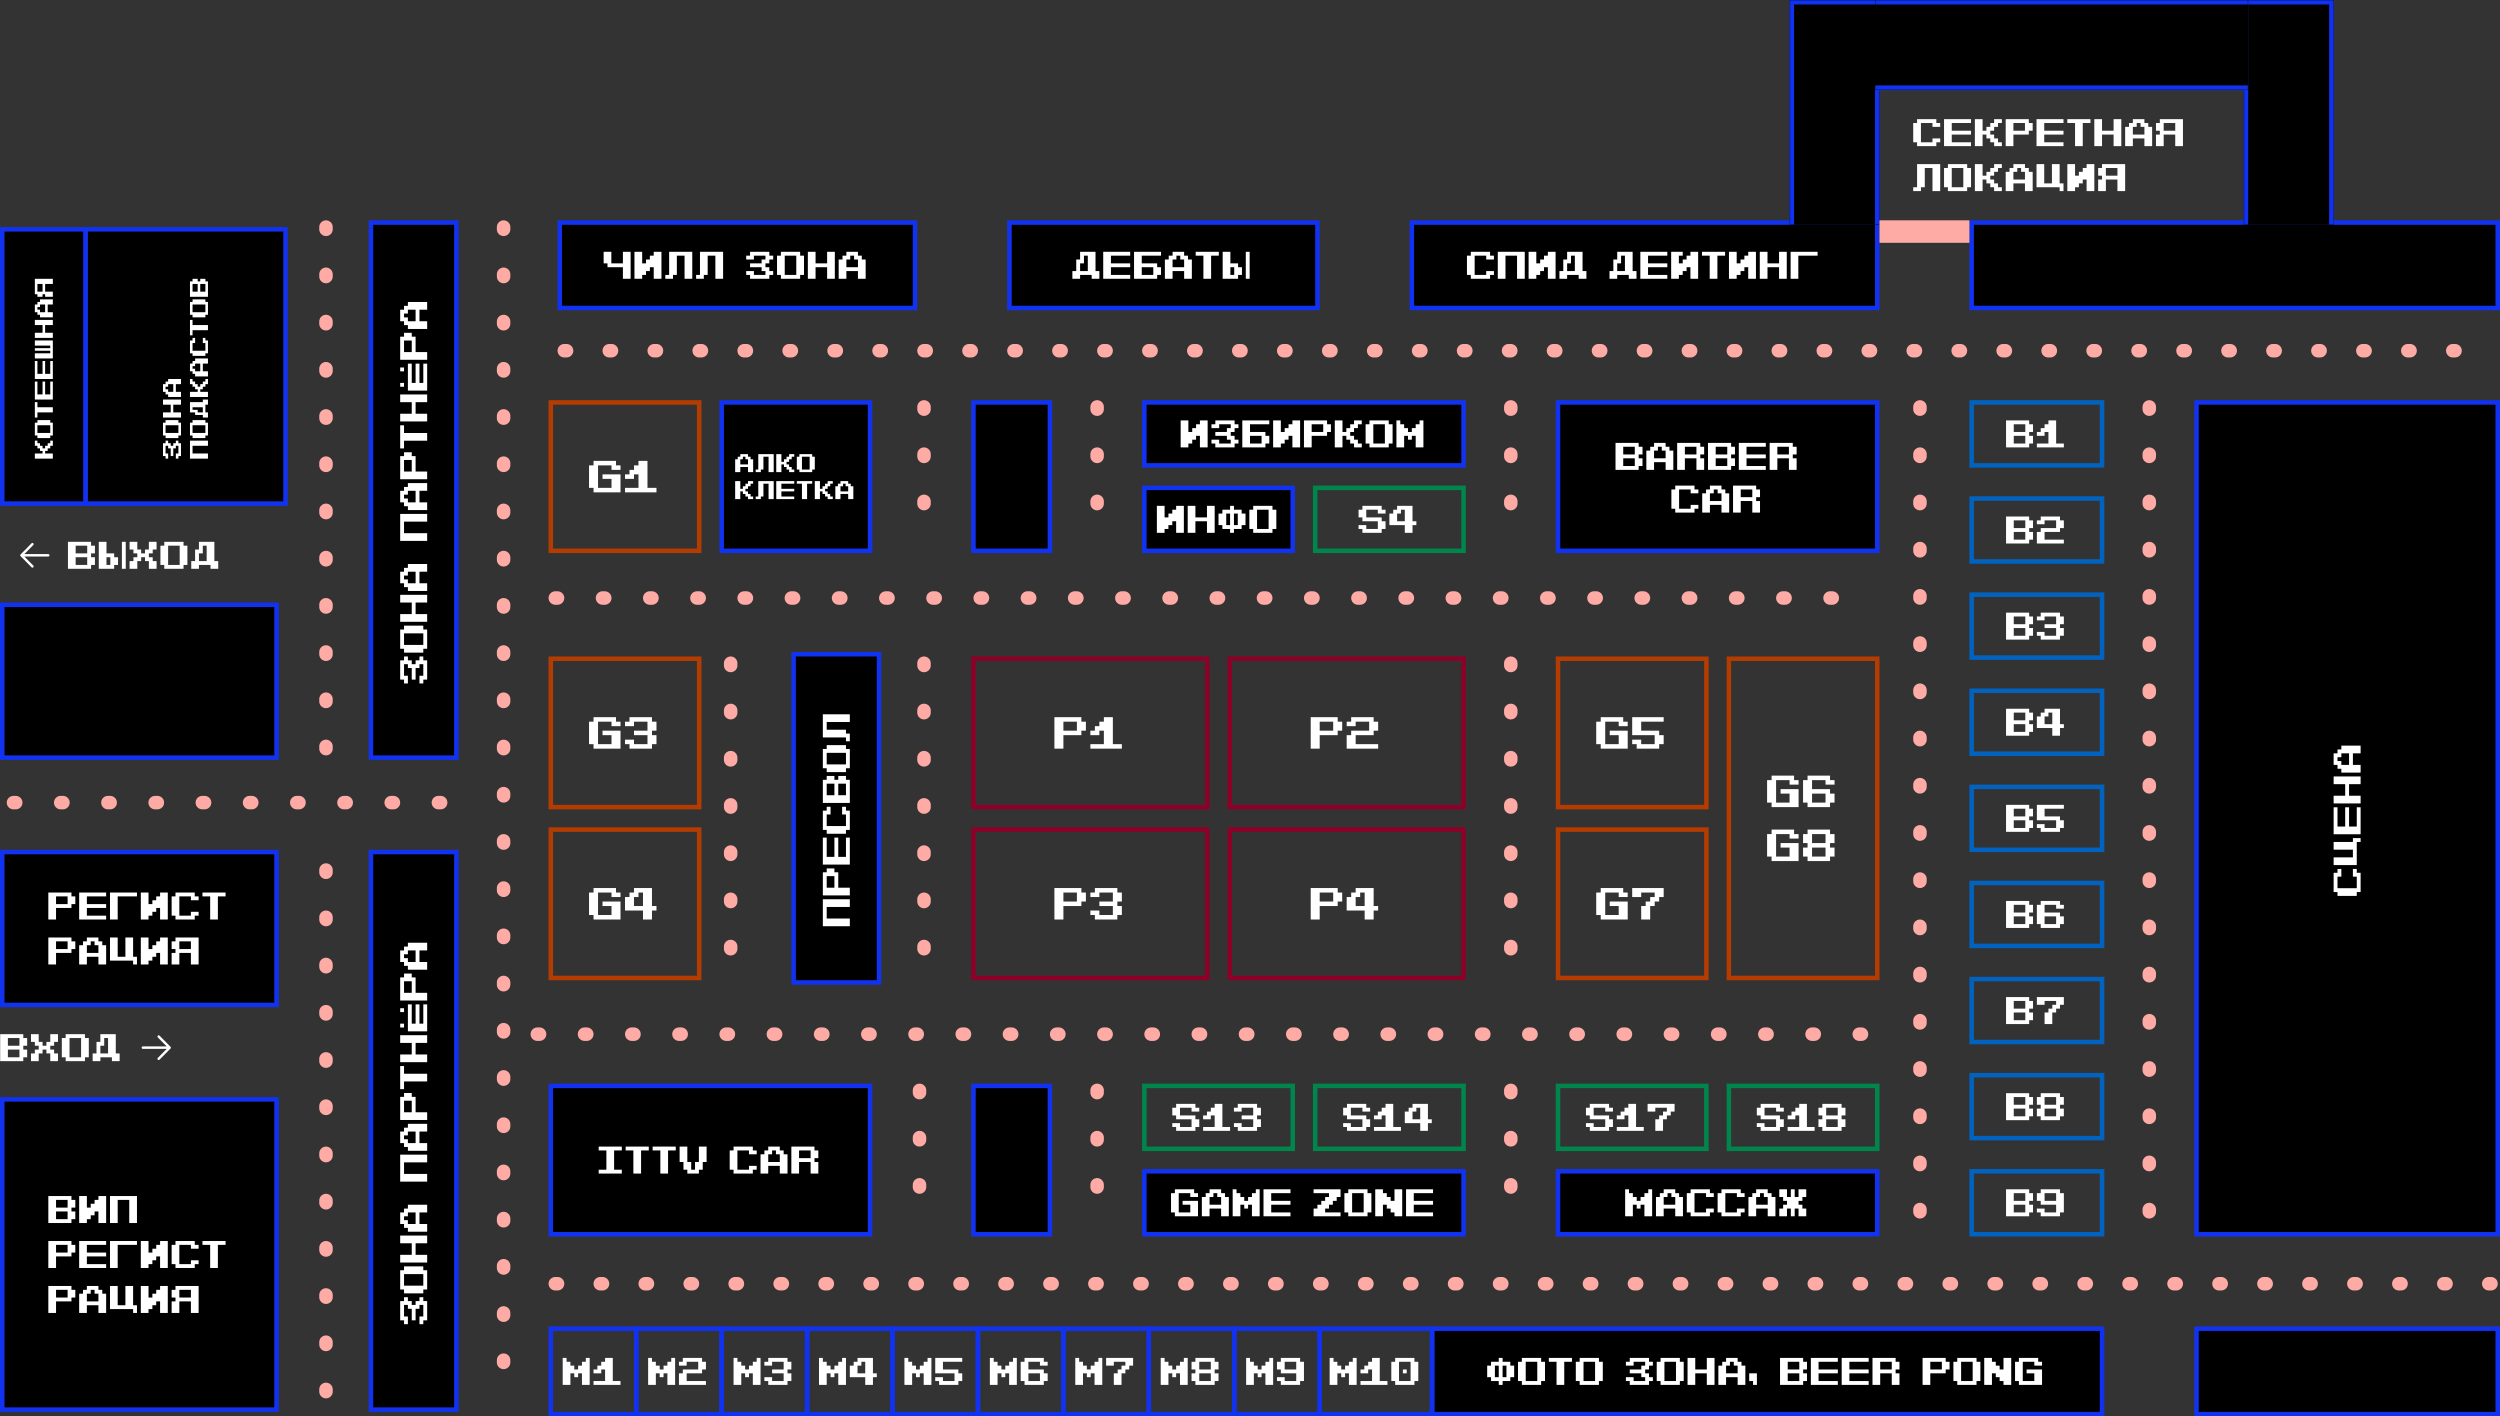 <?xml version="1.0" encoding="UTF-8"?> <svg xmlns="http://www.w3.org/2000/svg" width="1112" height="630" viewBox="0 0 1112 630" fill="none"><rect x="0" y="0" width="1112" height="630" fill="#333333" stroke="none"/><path d="M935 179V207H877V179H935Z" stroke="#0163BF" stroke-width="2"></path><path d="M900.858 197.286V193.858H895.717V197.286H900.858ZM900.858 192.145V188.717H895.717V192.145H900.858ZM892.289 199V187H902.572V188.717H904.289V192.145H902.572V193.858H904.289V197.286H902.572V199H892.289ZM906 199V197.286H911.142V192.145H909.428V193.858H906V192.145H907.714V190.431H909.428V188.717H911.142V187H914.569V197.286H918V199H906Z" fill="white"></path><path d="M935 221.75V249.75H877V221.75H935Z" stroke="#0163BF" stroke-width="2"></path><path d="M900.858 240.036V236.608H895.717V240.036H900.858ZM900.858 234.895V231.467H895.717V234.895H900.858ZM892.289 241.75V229.75H902.572V231.467H904.289V234.895H902.572V236.608H904.289V240.036H902.572V241.75H892.289ZM906 241.75V236.608H907.714V234.895H914.569V231.467H909.428V233.181H906V231.467H907.714V229.75H916.283V231.467H918V234.895H916.283V236.608H909.428V240.036H918V241.75H906Z" fill="white"></path><path d="M935 264.5V292.5H877V264.5H935Z" stroke="#0163BF" stroke-width="2"></path><path d="M900.858 282.786V279.358H895.717V282.786H900.858ZM900.858 277.645V274.217H895.717V277.645H900.858ZM892.289 284.5V272.5H902.572V274.217H904.289V277.645H902.572V279.358H904.289V282.786H902.572V284.5H892.289ZM907.714 284.5V282.786H906V281.072H909.428V282.786H914.569V279.358H909.428V277.645H914.569V274.217H909.428V275.931H906V274.217H907.714V272.5H916.283V274.217H918V277.645H916.283V279.358H918V282.786H916.283V284.5H907.714Z" fill="white"></path><path d="M935 307.25V335.25H877V307.25H935Z" stroke="#0163BF" stroke-width="2"></path><path d="M900.858 325.536V322.108H895.717V325.536H900.858ZM900.858 320.395V316.967H895.717V320.395H900.858ZM892.289 327.25V315.25H902.572V316.967H904.289V320.395H902.572V322.108H904.289V325.536H902.572V327.25H892.289ZM912.855 322.108V316.967H911.142V318.681H909.428V322.108H912.855ZM912.855 327.25V323.822H906V318.681H907.714V316.967H909.428V315.25H916.283V322.108H918V323.822H916.283V327.25H912.855Z" fill="white"></path><path d="M935 350V378H877V350H935Z" stroke="#0163BF" stroke-width="2"></path><path d="M900.858 368.286V364.858H895.717V368.286H900.858ZM900.858 363.145V359.717H895.717V363.145H900.858ZM892.289 370V358H902.572V359.717H904.289V363.145H902.572V364.858H904.289V368.286H902.572V370H892.289ZM907.714 370V368.286H906V366.572H909.428V368.286H914.569V364.858H906V358H918V359.717H909.428V363.145H916.283V364.858H918V368.286H916.283V370H907.714Z" fill="white"></path><path d="M935 392.75V420.75H877V392.75H935Z" stroke="#0163BF" stroke-width="2"></path><path d="M900.858 411.036V407.608H895.717V411.036H900.858ZM900.858 405.895V402.467H895.717V405.895H900.858ZM892.289 412.75V400.75H902.572V402.467H904.289V405.895H902.572V407.608H904.289V411.036H902.572V412.75H892.289ZM914.569 411.036V407.608H909.428V411.036H914.569ZM907.714 412.75V411.036H906V402.467H907.714V400.75H916.283V402.467H918V404.181H914.569V402.467H909.428V405.895H916.283V407.608H918V411.036H916.283V412.75H907.714Z" fill="white"></path><path d="M935 435.5V463.5H877V435.5H935Z" stroke="#0163BF" stroke-width="2"></path><path d="M900.858 453.786V450.358H895.717V453.786H900.858ZM900.858 448.645V445.217H895.717V448.645H900.858ZM892.289 455.5V443.5H902.572V445.217H904.289V448.645H902.572V450.358H904.289V453.786H902.572V455.5H892.289ZM909.428 455.5V450.358H911.142V448.645H912.855V446.931H914.569V445.217H909.428V446.931H906V443.5H918V446.931H916.283V448.645H914.569V450.358H912.855V455.5H909.428Z" fill="white"></path><path d="M935 478.25V506.25H877V478.25H935Z" stroke="#0163BF" stroke-width="2"></path><path d="M900.858 496.536V493.108H895.717V496.536H900.858ZM900.858 491.395V487.967H895.717V491.395H900.858ZM892.289 498.25V486.25H902.572V487.967H904.289V491.395H902.572V493.108H904.289V496.536H902.572V498.25H892.289ZM914.569 496.536V493.108H909.428V496.536H914.569ZM914.569 491.395V487.967H909.428V491.395H914.569ZM907.714 498.25V496.536H906V493.108H907.714V491.395H906V487.967H907.714V486.25H916.283V487.967H918V491.395H916.283V493.108H918V496.536H916.283V498.25H907.714Z" fill="white"></path><path d="M935 521V549H877V521H935Z" stroke="#0163BF" stroke-width="2"></path><path d="M900.858 539.286V535.858H895.717V539.286H900.858ZM900.858 534.145V530.717H895.717V534.145H900.858ZM892.289 541V529H902.572V530.717H904.289V534.145H902.572V535.858H904.289V539.286H902.572V541H892.289ZM914.569 534.145V530.717H909.428V534.145H914.569ZM907.714 541V539.286H906V537.572H909.428V539.286H914.569V535.858H907.714V534.145H906V530.717H907.714V529H916.283V530.717H918V539.286H916.283V541H907.714Z" fill="white"></path><path d="M651 179V207H509V179H651Z" fill="black"></path><path d="M651 179V207H509V179H651Z" stroke="#1133F1" stroke-width="2"></path><path d="M525.156 199V187H528.584V192.145H530.298V190.431H532.012V188.717H533.726V187H537.156V199H533.726V193.858H532.012V195.572H530.298V197.286H528.584V199H525.156ZM540.581 199V197.286H538.867V195.572H542.295V197.286H547.437V195.572H545.723V193.858H540.581V192.145H545.723V190.431H547.437V188.717H542.295V190.431H538.867V188.717H540.581V187H549.15V188.717H550.867V190.431H549.15V192.145H547.437V193.858H549.15V195.572H550.867V197.286H549.15V199H540.581ZM561.147 197.286V193.858H556.006V197.286H561.147ZM552.578 199V187H564.578V188.717H556.006V192.145H562.861V193.858H564.578V197.286H562.861V199H552.578ZM566.289 199V187H569.717V192.145H571.431V190.431H573.145V188.717H574.858V187H578.289V199H574.858V193.858H573.145V195.572H571.431V197.286H569.717V199H566.289ZM588.569 192.145V188.717H583.428V192.145H588.569ZM580 199V187H590.283V188.717H592V192.145H590.283V193.858H583.428V199H580ZM593.711 199V187H597.139V192.145H598.853V190.431H600.566V188.717H602.28V187H605.711V188.717H603.994V190.431H602.28V192.145H600.566V193.858H602.28V195.572H603.994V197.286H605.711V199H602.28V197.286H600.566V195.572H598.853V193.858H597.139V199H593.711ZM615.991 197.286V188.717H610.85V197.286H615.991ZM609.136 199V197.286H607.422V188.717H609.136V187H617.705V188.717H619.422V197.286H617.705V199H609.136ZM621.133 199V187H622.847V188.717H624.561V190.431H626.274V192.145H627.988V190.431H629.702V188.717H631.416V187H633.133V199H629.702V193.858H627.988V195.572H626.274V193.858H624.561V199H621.133Z" fill="white"></path><path d="M575 217V245H509V217H575Z" fill="black"></path><path d="M575 217V245H509V217H575Z" stroke="#1133F1" stroke-width="2"></path><path d="M514.578 237V225H518.006V230.145H519.72V228.431H521.434V226.717H523.147V225H526.578V237H523.147V231.858H521.434V233.572H519.72V235.286H518.006V237H514.578ZM528.289 237V225H531.717V230.145H536.858V225H540.289V237H536.858V231.858H531.717V237H528.289ZM547.142 233.572V228.431H545.428V233.572H547.142ZM550.569 233.572V228.431H548.855V233.572H550.569ZM547.142 237V235.286H543.714V233.572H542V228.431H543.714V226.717H547.142V225H548.855V226.717H552.283V228.431H554V233.572H552.283V235.286H548.855V237H547.142ZM564.28 235.286V226.717H559.139V235.286H564.28ZM557.425 237V235.286H555.711V226.717H557.425V225H565.994V226.717H567.711V235.286H565.994V237H557.425Z" fill="white"></path><rect x="585" y="217" width="66" height="28" stroke="#00864D" stroke-width="2"></rect><path d="M606.003 237V235.286H604.289V233.572H607.717V235.286H612.858V231.858H606.003V230.145H604.289V226.717H606.003V225H614.572V226.717H616.289V228.431H612.858V226.717H607.717V230.145H614.572V231.858H616.289V235.286H614.572V237H606.003ZM624.855 231.858V226.717H623.142V228.431H621.428V231.858H624.855ZM624.855 237V233.572H618V228.431H619.714V226.717H621.428V225H628.283V231.858H630V233.572H628.283V237H624.855Z" fill="white"></path><path d="M835 179V245H693V179H835Z" fill="black"></path><path d="M835 179V245H693V179H835Z" stroke="#1133F1" stroke-width="2"></path><path d="M727.153 207.286V203.858H722.012V207.286H727.153ZM727.153 202.145V198.717H722.012V202.145H727.153ZM718.584 209V197H728.867V198.717H730.584V202.145H728.867V203.858H730.584V207.286H728.867V209H718.584ZM740.864 203.858V200.431H739.15V198.717H737.437V200.431H735.723V203.858H740.864ZM732.295 209V200.431H734.009V198.717H735.723V197H740.864V198.717H742.578V200.431H744.295V209H740.864V205.572H735.723V209H732.295ZM754.575 202.145V198.717H749.434V202.145H754.575ZM746.006 209V197H756.289V198.717H758.006V202.145H756.289V203.858H758.006V209H754.575V203.858H749.434V209H746.006ZM768.286 207.286V203.858H763.145V207.286H768.286ZM768.286 202.145V198.717H763.145V202.145H768.286ZM759.717 209V197H770V198.717H771.717V202.145H770V203.858H771.717V207.286H770V209H759.717ZM773.428 209V197H785.428V198.717H776.855V202.145H785.428V203.858H776.855V207.286H785.428V209H773.428ZM795.708 202.145V198.717H790.566V202.145H795.708ZM787.139 209V197H797.422V198.717H799.139V202.145H797.422V203.858H799.139V209H795.708V203.858H790.566V209H787.139ZM745.147 228V226.286H743.434V217.717H745.147V216H753.717V217.717H755.434V219.431H752.003V217.717H746.861V226.286H752.003V224.572H755.434V226.286H753.717V228H745.147ZM765.714 222.858V219.431H764V217.717H762.286V219.431H760.572V222.858H765.714ZM757.145 228V219.431H758.858V217.717H760.572V216H765.714V217.717H767.428V219.431H769.145V228H765.714V224.572H760.572V228H757.145ZM779.425 221.145V217.717H774.283V221.145H779.425ZM770.855 228V216H781.139V217.717H782.855V221.145H781.139V222.858H782.855V228H779.425V222.858H774.283V228H770.855Z" fill="white"></path><path d="M387 483V549H245V483H387Z" fill="black"></path><path d="M387 483V549H245V483H387Z" stroke="#1133F1" stroke-width="2"></path><path d="M266.295 522V520.286H269.723V511.717H266.295V510H276.578V511.717H273.15V520.286H276.578V522H266.295ZM281.723 522V511.717H278.295V510H288.578V511.717H285.15V522H281.723ZM293.723 522V511.717H290.295V510H300.578V511.717H297.15V522H293.723ZM305.723 522V520.286H304.009V516.858H302.295V510H305.723V516.858H307.437V520.286H309.15V516.858H310.864V510H314.295V516.858H312.578V520.286H310.864V522H305.723ZM326.286 522V520.286H324.572V511.717H326.286V510H334.855V511.717H336.572V513.431H333.142V511.717H328V520.286H333.142V518.572H336.572V520.286H334.855V522H326.286ZM346.853 516.858V513.431H345.139V511.717H343.425V513.431H341.711V516.858H346.853ZM338.283 522V513.431H339.997V511.717H341.711V510H346.853V511.717H348.566V513.431H350.283V522H346.853V518.572H341.711V522H338.283ZM360.563 515.145V511.717H355.422V515.145H360.563ZM351.994 522V510H362.277V511.717H363.994V515.145H362.277V516.858H363.994V522H360.563V516.858H355.422V522H351.994Z" fill="white"></path><rect x="509" y="483" width="66" height="28" stroke="#00864D" stroke-width="2"></rect><path d="M523.147 503V501.286H521.434V499.572H524.861V501.286H530.003V497.858H523.147V496.145H521.434V492.717H523.147V491H531.717V492.717H533.434V494.431H530.003V492.717H524.861V496.145H531.717V497.858H533.434V501.286H531.717V503H523.147ZM535.145 503V501.286H540.286V496.145H538.572V497.858H535.145V496.145H536.858V494.431H538.572V492.717H540.286V491H543.714V501.286H547.145V503H535.145ZM550.569 503V501.286H548.855V499.572H552.283V501.286H557.425V497.858H552.283V496.145H557.425V492.717H552.283V494.431H548.855V492.717H550.569V491H559.139V492.717H560.855V496.145H559.139V497.858H560.855V501.286H559.139V503H550.569Z" fill="white"></path><rect x="585" y="483" width="66" height="28" stroke="#00864D" stroke-width="2"></rect><path d="M599.147 503V501.286H597.434V499.572H600.861V501.286H606.003V497.858H599.147V496.145H597.434V492.717H599.147V491H607.717V492.717H609.434V494.431H606.003V492.717H600.861V496.145H607.717V497.858H609.434V501.286H607.717V503H599.147ZM611.145 503V501.286H616.286V496.145H614.572V497.858H611.145V496.145H612.858V494.431H614.572V492.717H616.286V491H619.714V501.286H623.145V503H611.145ZM631.711 497.858V492.717H629.997V494.431H628.283V497.858H631.711ZM631.711 503V499.572H624.855V494.431H626.569V492.717H628.283V491H635.139V497.858H636.855V499.572H635.139V503H631.711Z" fill="white"></path><path d="M651 521V549H509V521H651Z" fill="black"></path><path d="M651 521V549H509V521H651Z" stroke="#1133F1" stroke-width="2"></path><path d="M522.587 541V539.286H520.873V530.717H522.587V529H531.156V530.717H532.873V532.431H529.442V530.717H524.301V539.286H529.442V535.858H526.015V534.145H532.873V541H522.587ZM543.153 535.858V532.431H541.439V530.717H539.726V532.431H538.012V535.858H543.153ZM534.584 541V532.431H536.298V530.717H538.012V529H543.153V530.717H544.867V532.431H546.584V541H543.153V537.572H538.012V541H534.584ZM548.295 541V529H550.009V530.717H551.723V532.431H553.437V534.145H555.15V532.431H556.864V530.717H558.578V529H560.295V541H556.864V535.858H555.15V537.572H553.437V535.858H551.723V541H548.295ZM562.006 541V529H574.006V530.717H565.434V534.145H574.006V535.858H565.434V539.286H574.006V541H562.006ZM584.283 541V537.572H585.997V535.858H587.711V534.145H589.425V532.431H591.139V530.717H584.283V529H596.283V532.431H594.566V534.145H592.853V535.858H591.139V537.572H589.425V539.286H596.283V541H584.283ZM606.563 539.286V530.717H601.422V539.286H606.563ZM599.708 541V539.286H597.994V530.717H599.708V529H608.277V530.717H609.994V539.286H608.277V541H599.708ZM611.705 541V529H615.133V530.717H616.847V532.431H618.561V534.145H620.274V529H623.705V541H620.274V539.286H618.561V537.572H616.847V535.858H615.133V541H611.705ZM625.416 541V529H637.416V530.717H628.844V534.145H637.416V535.858H628.844V539.286H637.416V541H625.416Z" fill="white"></path><rect x="693" y="483" width="66" height="28" stroke="#00864D" stroke-width="2"></rect><path d="M707.147 503V501.286H705.434V499.572H708.861V501.286H714.003V497.858H707.147V496.145H705.434V492.717H707.147V491H715.717V492.717H717.434V494.431H714.003V492.717H708.861V496.145H715.717V497.858H717.434V501.286H715.717V503H707.147ZM719.145 503V501.286H724.286V496.145H722.572V497.858H719.145V496.145H720.858V494.431H722.572V492.717H724.286V491H727.714V501.286H731.145V503H719.145ZM736.283 503V497.858H737.997V496.145H739.711V494.431H741.425V492.717H736.283V494.431H732.855V491H744.855V494.431H743.139V496.145H741.425V497.858H739.711V503H736.283Z" fill="white"></path><rect x="769" y="483" width="66" height="28" stroke="#00864D" stroke-width="2"></rect><path d="M783.147 503V501.286H781.434V499.572H784.861V501.286H790.003V497.858H783.147V496.145H781.434V492.717H783.147V491H791.717V492.717H793.434V494.431H790.003V492.717H784.861V496.145H791.717V497.858H793.434V501.286H791.717V503H783.147ZM795.145 503V501.286H800.286V496.145H798.572V497.858H795.145V496.145H796.858V494.431H798.572V492.717H800.286V491H803.714V501.286H807.145V503H795.145ZM817.425 501.286V497.858H812.283V501.286H817.425ZM817.425 496.145V492.717H812.283V496.145H817.425ZM810.569 503V501.286H808.855V497.858H810.569V496.145H808.855V492.717H810.569V491H819.139V492.717H820.855V496.145H819.139V497.858H820.855V501.286H819.139V503H810.569Z" fill="white"></path><path d="M835 521V549H693V521H835Z" fill="black"></path><path d="M835 521V549H693V521H835Z" stroke="#1133F1" stroke-width="2"></path><path d="M722.867 541V529H724.581V530.717H726.295V532.431H728.009V534.145H729.723V532.431H731.437V530.717H733.15V529H734.867V541H731.437V535.858H729.723V537.572H728.009V535.858H726.295V541H722.867ZM745.147 535.858V532.431H743.434V530.717H741.72V532.431H740.006V535.858H745.147ZM736.578 541V532.431H738.292V530.717H740.006V529H745.147V530.717H746.861V532.431H748.578V541H745.147V537.572H740.006V541H736.578ZM752.003 541V539.286H750.289V530.717H752.003V529H760.572V530.717H762.289V532.431H758.858V530.717H753.717V539.286H758.858V537.572H762.289V539.286H760.572V541H752.003ZM765.714 541V539.286H764V530.717H765.714V529H774.283V530.717H776V532.431H772.569V530.717H767.428V539.286H772.569V537.572H776V539.286H774.283V541H765.714ZM786.28 535.858V532.431H784.566V530.717H782.853V532.431H781.139V535.858H786.28ZM777.711 541V532.431H779.425V530.717H781.139V529H786.28V530.717H787.994V532.431H789.711V541H786.28V537.572H781.139V541H777.711ZM791.422 541V537.572H793.136V535.858H794.85V534.145H793.136V532.431H791.422V529H794.85V532.431H796.563V529H798.277V532.431H799.991V529H803.422V532.431H801.705V534.145H799.991V535.858H801.705V537.572H803.422V541H799.991V537.572H798.277V541H796.563V537.572H794.85V541H791.422Z" fill="white"></path><rect x="245" y="179" width="66" height="66" stroke="#B53C00" stroke-width="2"></rect><path d="M264.003 219V217H262.004V207.003H264.003V205H274.001V207.003H276.004V209.002H272.001V207.003H266.003V217H272.001V213.001H268.002V211.002H276.004V219H264.003ZM278 219V217H283.999V211.002H281.999V213.001H278V211.002H280V209.002H281.999V207.003H283.999V205H287.998V217H292V219H278Z" fill="white"></path><path d="M387 179V245H321V179H387Z" fill="black"></path><path d="M387 179V245H321V179H387Z" stroke="#1133F1" stroke-width="2"></path><path d="M332.713 206.572V204.287H331.57V203.145H330.428V204.287H329.285V206.572H332.713ZM327 210V204.287H328.143V203.145H329.285V202H332.713V203.145H333.855V204.287H335V210H332.713V207.715H329.285V210H327ZM336.141 210V208.857H337.283V202H344.141V210H341.854V203.145H339.568V208.857H338.426V210H336.141ZM345.281 210V202H347.566V205.43H348.709V204.287H349.852V203.145H350.994V202H353.281V203.145H352.137V204.287H350.994V205.43H349.852V206.572H350.994V207.715H352.137V208.857H353.281V210H350.994V208.857H349.852V207.715H348.709V206.572H347.566V210H345.281ZM360.135 208.857V203.145H356.707V208.857H360.135ZM355.564 210V208.857H354.422V203.145H355.564V202H361.277V203.145H362.422V208.857H361.277V210H355.564ZM327 222V214H329.285V217.43H330.428V216.287H331.57V215.145H332.713V214H335V215.145H333.855V216.287H332.713V217.43H331.57V218.572H332.713V219.715H333.855V220.857H335V222H332.713V220.857H331.57V219.715H330.428V218.572H329.285V222H327ZM336.141 222V220.857H337.283V214H344.141V222H341.854V215.145H339.568V220.857H338.426V222H336.141ZM345.281 222V214H353.281V215.145H347.566V217.43H353.281V218.572H347.566V220.857H353.281V222H345.281ZM356.707 222V215.145H354.422V214H361.277V215.145H358.992V222H356.707ZM362.422 222V214H364.707V217.43H365.85V216.287H366.992V215.145H368.135V214H370.422V215.145H369.277V216.287H368.135V217.43H366.992V218.572H368.135V219.715H369.277V220.857H370.422V222H368.135V220.857H366.992V219.715H365.85V218.572H364.707V222H362.422ZM377.275 218.572V216.287H376.133V215.145H374.99V216.287H373.848V218.572H377.275ZM371.562 222V216.287H372.705V215.145H373.848V214H377.275V215.145H378.418V216.287H379.562V222H377.275V219.715H373.848V222H371.562Z" fill="white"></path><rect x="693" y="293" width="66" height="66" stroke="#B53C00" stroke-width="2"></rect><path d="M712.003 333V331H710.004V321.003H712.003V319H722.001V321.003H724.004V323.002H720.001V321.003H714.003V331H720.001V327.001H716.002V325.002H724.004V333H712.003ZM728 333V331H726V329.001H729.999V331H735.998V327.001H726V319H740V321.003H729.999V325.002H737.997V327.001H740V331H737.997V333H728Z" fill="white"></path><rect x="769" y="293" width="66" height="142" stroke="#B53C00" stroke-width="2"></rect><path d="M788.003 359V357H786.004V347.003H788.003V345H798.001V347.003H800.004V349.002H796.001V347.003H790.003V357H796.001V353.001H792.002V351.002H800.004V359H788.003ZM811.998 357V353.001H805.999V357H811.998ZM804 359V357H802V347.003H804V345H813.997V347.003H816V349.002H811.998V347.003H805.999V351.002H813.997V353.001H816V357H813.997V359H804ZM788.003 383V381H786.004V371.003H788.003V369H798.001V371.003H800.004V373.002H796.001V371.003H790.003V381H796.001V377.001H792.002V375.002H800.004V383H788.003ZM811.998 381V377.001H805.999V381H811.998ZM811.998 375.002V371.003H805.999V375.002H811.998ZM804 383V381H802V377.001H804V375.002H802V371.003H804V369H813.997V371.003H816V375.002H813.997V377.001H816V381H813.997V383H804Z" fill="white"></path><rect x="693" y="369" width="66" height="66" stroke="#B53C00" stroke-width="2"></rect><path d="M712.003 409V407H710.004V397.003H712.003V395H722.001V397.003H724.004V399.002H720.001V397.003H714.003V407H720.001V403.001H716.002V401.002H724.004V409H712.003ZM729.999 409V403.001H731.999V401.002H733.998V399.002H735.998V397.003H729.999V399.002H726V395H740V399.002H737.997V401.002H735.998V403.001H733.998V409H729.999Z" fill="white"></path><path d="M391 291V437H353V291H391Z" fill="black"></path><path d="M391 291V437H353V291H391Z" stroke="#1133F1" stroke-width="2"></path><path d="M378 411.988L366 411.988L366 399.988L378 399.988L378 403.419L367.717 403.419L367.717 408.561L378 408.561L378 411.988ZM371.145 389.708L367.717 389.708L367.717 394.85L371.145 394.85L371.145 389.708ZM378 398.277L366 398.277L366 387.994L367.717 387.994L367.717 386.277L371.145 386.277L371.145 387.994L372.858 387.994L372.858 394.85L378 394.85L378 398.277ZM378 384.566L366 384.566L366 372.566L367.717 372.566L367.717 381.139L371.145 381.139L371.145 372.566L372.858 372.566L372.858 381.139L376.286 381.139L376.286 372.566L378 372.566L378 384.566ZM378 369.142L376.286 369.142L376.286 370.855L367.717 370.855L367.717 369.142L366 369.142L366 360.572L367.717 360.572L367.717 358.855L369.431 358.855L369.431 362.286L367.717 362.286L367.717 367.428L376.286 367.428L376.286 362.286L374.572 362.286L374.572 358.855L376.286 358.855L376.286 360.572L378 360.572L378 369.142ZM376.286 348.575L372.858 348.575L372.858 353.717L376.286 353.717L376.286 348.575ZM371.145 348.575L367.717 348.575L367.717 353.717L371.145 353.717L371.145 348.575ZM378 357.145L366 357.145L366 346.861L367.717 346.861L367.717 345.145L371.145 345.145L371.145 346.861L372.858 346.861L372.858 345.145L376.286 345.145L376.286 346.861L378 346.861L378 357.145ZM376.286 334.864L367.717 334.864L367.717 340.006L376.286 340.006L376.286 334.864ZM378 341.72L376.286 341.72L376.286 343.434L367.717 343.434L367.717 341.72L366 341.72L366 333.15L367.717 333.15L367.717 331.434L376.286 331.434L376.286 333.15L378 333.15L378 341.72ZM378 329.723L376.286 329.723L376.286 328.009L366 328.009L366 317.723L378 317.723L378 321.153L367.717 321.153L367.717 324.581L376.286 324.581L376.286 326.295L378 326.295L378 329.723Z" fill="white"></path><path d="M203 379V627H165V379H203Z" fill="black"></path><path d="M203 379V627H165V379H203Z" stroke="#1133F1" stroke-width="2"></path><path d="M190 587.286L188.286 587.286L188.286 589L186.572 589L186.572 585.572L188.286 585.572L188.286 580.431L186.572 580.431L186.572 582.145L184.858 582.145L184.858 587.286L183.145 587.286L183.145 582.145L181.431 582.145L181.431 580.431L179.717 580.431L179.717 585.572L181.431 585.572L181.431 589L179.717 589L179.717 587.286L178 587.286L178 578.717L179.717 578.717L179.717 577L181.431 577L181.431 578.717L183.145 578.717L183.145 580.431L184.858 580.431L184.858 578.717L186.572 578.717L186.572 577L188.286 577L188.286 578.717L190 578.717L190 587.286ZM188.286 566.72L179.717 566.72L179.717 571.861L188.286 571.861L188.286 566.72ZM190 573.575L188.286 573.575L188.286 575.289L179.717 575.289L179.717 573.575L178 573.575L178 565.006L179.717 565.006L179.717 563.289L188.286 563.289L188.286 565.006L190 565.006L190 573.575ZM190 561.578L178 561.578L178 558.15L183.145 558.15L183.145 553.009L178 553.009L178 549.578L190 549.578L190 553.009L184.858 553.009L184.858 558.15L190 558.15L190 561.578ZM184.858 539.298L181.431 539.298L181.431 541.012L179.717 541.012L179.717 542.726L181.431 542.726L181.431 544.439L184.858 544.439L184.858 539.298ZM190 547.867L181.431 547.867L181.431 546.153L179.717 546.153L179.717 544.439L178 544.439L178 539.298L179.717 539.298L179.717 537.584L181.431 537.584L181.431 535.867L190 535.867L190 539.298L186.572 539.298L186.572 544.439L190 544.439L190 547.867ZM190 525.59L178 525.59L178 513.59L190 513.59L190 517.021L179.717 517.021L179.717 522.162L190 522.162L190 525.59ZM184.858 503.31L181.431 503.31L181.431 505.023L179.717 505.023L179.717 506.737L181.431 506.737L181.431 508.451L184.858 508.451L184.858 503.31ZM190 511.879L181.431 511.879L181.431 510.165L179.717 510.165L179.717 508.451L178 508.451L178 503.31L179.717 503.31L179.717 501.596L181.431 501.596L181.431 499.879L190 499.879L190 503.31L186.572 503.31L186.572 508.451L190 508.451L190 511.879ZM183.145 489.599L179.717 489.599L179.717 494.74L183.145 494.74L183.145 489.599ZM190 498.168L178 498.168L178 487.885L179.717 487.885L179.717 486.168L183.145 486.168L183.145 487.885L184.858 487.885L184.858 494.74L190 494.74L190 498.168ZM190 481.029L179.717 481.029L179.717 484.457L178 484.457L178 474.174L179.717 474.174L179.717 477.602L190 477.602L190 481.029ZM190 472.457L178 472.457L178 469.029L183.145 469.029L183.145 463.888L178 463.888L178 460.457L190 460.457L190 463.888L184.858 463.888L184.858 469.029L190 469.029L190 472.457ZM190 458.746L181.431 458.746L181.431 446.746L183.145 446.746L183.145 455.318L184.858 455.318L184.858 446.746L186.572 446.746L186.572 455.318L188.286 455.318L188.286 446.746L190 446.746L190 458.746ZM179.717 457.032L178 457.032L178 455.318L179.717 455.318L179.717 457.032ZM179.717 450.177L178 450.177L178 448.463L179.717 448.463L179.717 450.177ZM183.145 436.466L179.717 436.466L179.717 441.607L183.145 441.607L183.145 436.466ZM190 445.035L178 445.035L178 434.752L179.717 434.752L179.717 433.035L183.145 433.035L183.145 434.752L184.858 434.752L184.858 441.607L190 441.607L190 445.035ZM184.858 422.755L181.431 422.755L181.431 424.469L179.717 424.469L179.717 426.183L181.431 426.183L181.431 427.896L184.858 427.896L184.858 422.755ZM190 431.324L181.431 431.324L181.431 429.61L179.717 429.61L179.717 427.896L178 427.896L178 422.755L179.717 422.755L179.717 421.041L181.431 421.041L181.431 419.324L190 419.324L190 422.755L186.572 422.755L186.572 427.896L190 427.896L190 431.324Z" fill="white"></path><path d="M203 99V337H165V99H203Z" fill="black"></path><path d="M203 99V337H165V99H203Z" stroke="#1133F1" stroke-width="2"></path><path d="M190 302.286L188.286 302.286L188.286 304L186.572 304L186.572 300.572L188.286 300.572L188.286 295.431L186.572 295.431L186.572 297.145L184.858 297.145L184.858 302.286L183.145 302.286L183.145 297.145L181.431 297.145L181.431 295.431L179.717 295.431L179.717 300.572L181.431 300.572L181.431 304L179.717 304L179.717 302.286L178 302.286L178 293.717L179.717 293.717L179.717 292L181.431 292L181.431 293.717L183.145 293.717L183.145 295.431L184.858 295.431L184.858 293.717L186.572 293.717L186.572 292L188.286 292L188.286 293.717L190 293.717L190 302.286ZM188.286 281.72L179.717 281.72L179.717 286.861L188.286 286.861L188.286 281.72ZM190 288.575L188.286 288.575L188.286 290.289L179.717 290.289L179.717 288.575L178 288.575L178 280.006L179.717 280.006L179.717 278.289L188.286 278.289L188.286 280.006L190 280.006L190 288.575ZM190 276.578L178 276.578L178 273.15L183.145 273.15L183.145 268.009L178 268.009L178 264.578L190 264.578L190 268.009L184.858 268.009L184.858 273.15L190 273.15L190 276.578ZM184.858 254.298L181.431 254.298L181.431 256.012L179.717 256.012L179.717 257.726L181.431 257.726L181.431 259.439L184.858 259.439L184.858 254.298ZM190 262.867L181.431 262.867L181.431 261.153L179.717 261.153L179.717 259.439L178 259.439L178 254.298L179.717 254.298L179.717 252.584L181.431 252.584L181.431 250.867L190 250.867L190 254.298L186.572 254.298L186.572 259.439L190 259.439L190 262.867ZM190 240.59L178 240.59L178 228.59L190 228.59L190 232.021L179.717 232.021L179.717 237.162L190 237.162L190 240.59ZM184.858 218.31L181.431 218.31L181.431 220.023L179.717 220.023L179.717 221.737L181.431 221.737L181.431 223.451L184.858 223.451L184.858 218.31ZM190 226.879L181.431 226.879L181.431 225.165L179.717 225.165L179.717 223.451L178 223.451L178 218.31L179.717 218.31L179.717 216.596L181.431 216.596L181.431 214.879L190 214.879L190 218.31L186.572 218.31L186.572 223.451L190 223.451L190 226.879ZM183.145 204.599L179.717 204.599L179.717 209.74L183.145 209.74L183.145 204.599ZM190 213.168L178 213.168L178 202.885L179.717 202.885L179.717 201.168L183.145 201.168L183.145 202.885L184.858 202.885L184.858 209.74L190 209.74L190 213.168ZM190 196.029L179.717 196.029L179.717 199.457L178 199.457L178 189.174L179.717 189.174L179.717 192.602L190 192.602L190 196.029ZM190 187.457L178 187.457L178 184.029L183.145 184.029L183.145 178.888L178 178.888L178 175.457L190 175.457L190 178.888L184.858 178.888L184.858 184.029L190 184.029L190 187.457ZM190 173.746L181.431 173.746L181.431 161.746L183.145 161.746L183.145 170.318L184.858 170.318L184.858 161.746L186.572 161.746L186.572 170.318L188.286 170.318L188.286 161.746L190 161.746L190 173.746ZM179.717 172.032L178 172.032L178 170.318L179.717 170.318L179.717 172.032ZM179.717 165.177L178 165.177L178 163.463L179.717 163.463L179.717 165.177ZM183.145 151.466L179.717 151.466L179.717 156.607L183.145 156.607L183.145 151.466ZM190 160.035L178 160.035L178 149.752L179.717 149.752L179.717 148.035L183.145 148.035L183.145 149.752L184.858 149.752L184.858 156.607L190 156.607L190 160.035ZM184.858 137.755L181.431 137.755L181.431 139.469L179.717 139.469L179.717 141.183L181.431 141.183L181.431 142.896L184.858 142.896L184.858 137.755ZM190 146.324L181.431 146.324L181.431 144.61L179.717 144.61L179.717 142.896L178 142.896L178 137.755L179.717 137.755L179.717 136.041L181.431 136.041L181.431 134.324L190 134.324L190 137.755L186.572 137.755L186.572 142.896L190 142.896L190 146.324Z" fill="white"></path><path d="M123 379L123 447H1L1 379H123Z" fill="black"></path><path d="M123 379L123 447H1L1 379H123Z" stroke="#1133F1" stroke-width="2"></path><path d="M30.069 402.145V398.717H24.928V402.145H30.069ZM21.5 409L21.5 397H31.783V398.717H33.5V402.145H31.783V403.858H24.928L24.928 409H21.5ZM35.211 409V397H47.211V398.717H38.639V402.145H47.211V403.858H38.639V407.286H47.211V409H35.211ZM48.922 409V397H60.922V398.717H52.35V409H48.922ZM62.633 409V397H66.061V402.145H67.774V400.431H69.488V398.717H71.202V397H74.633V409H71.202V403.858H69.488V405.572H67.774V407.286H66.061V409H62.633ZM78.058 409V407.286H76.344V398.717H78.058V397H86.627V398.717H88.344V400.431H84.913V398.717H79.772V407.286H84.913V405.572H88.344V407.286H86.627V409H78.058ZM93.482 409V398.717H90.055V397H100.338V398.717H96.91V409H93.482ZM30.069 422.145L30.069 418.717H24.928V422.145H30.069ZM21.5 429L21.5 417H31.783V418.717H33.5L33.5 422.145H31.783V423.858H24.928L24.928 429H21.5ZM43.78 423.858V420.431H42.066V418.717H40.352V420.431H38.639V423.858H43.78ZM35.211 429L35.211 420.431H36.925V418.717H38.639V417H43.78V418.717H45.494V420.431H47.211L47.211 429H43.78L43.78 425.572H38.639L38.639 429H35.211ZM59.205 429V427.286H48.922L48.922 417H52.35V425.572H55.777V417H59.205V425.572H60.922V429H59.205ZM62.633 429V417H66.061V422.145H67.774V420.431H69.488V418.717H71.202V417H74.633V429H71.202V423.858H69.488V425.572H67.774V427.286H66.061V429H62.633ZM84.913 422.145V418.717H79.772V422.145H84.913ZM76.344 429V423.858H78.058V422.145H76.344V418.717H78.058V417H88.344V429H84.913V423.858H79.772V429H76.344Z" fill="white"></path><path d="M123 269L123 337H1L1 269H123Z" fill="black"></path><path d="M123 269L123 337H1L1 269H123Z" stroke="#1133F1" stroke-width="2"></path><path d="M123 489L123 627H1L1 489H123Z" fill="black"></path><path d="M123 489L123 627H1L1 489H123Z" stroke="#1133F1" stroke-width="2"></path><path d="M30.069 542.286V538.858H24.928L24.928 542.286H30.069ZM30.069 537.145V533.717H24.928V537.145H30.069ZM21.5 544L21.5 532H31.783V533.717H33.5V537.145H31.783V538.858H33.5V542.286H31.783V544H21.5ZM35.211 544V532H38.639V537.145H40.352V535.431H42.066V533.717H43.78V532H47.211V544H43.78V538.858H42.066V540.572H40.352V542.286H38.639V544H35.211ZM48.922 544V532H60.922V544H57.491V533.717H52.35V544H48.922ZM30.069 557.145L30.069 553.717H24.928V557.145H30.069ZM21.5 564L21.5 552H31.783V553.717H33.5L33.5 557.145H31.783V558.858H24.928L24.928 564H21.5ZM35.211 564L35.211 552H47.211V553.717H38.639V557.145H47.211V558.858H38.639L38.639 562.286H47.211V564H35.211ZM48.922 564L48.922 552H60.922V553.717H52.35L52.35 564H48.922ZM62.633 564V552H66.061V557.145H67.774V555.431H69.488V553.717H71.202V552H74.633V564H71.202V558.858H69.488V560.572H67.774V562.286H66.061V564H62.633ZM78.058 564V562.286H76.344V553.717H78.058V552H86.627V553.717H88.344V555.431H84.913V553.717H79.772V562.286H84.913V560.572H88.344V562.286H86.627V564H78.058ZM93.482 564V553.717H90.055V552H100.338V553.717H96.91V564H93.482ZM30.069 577.145V573.717H24.928V577.145H30.069ZM21.5 584L21.5 572H31.783V573.717H33.5V577.145H31.783V578.858H24.928V584H21.5ZM43.78 578.858V575.431H42.066V573.717H40.352V575.431H38.639V578.858H43.78ZM35.211 584V575.431H36.925V573.717H38.639V572H43.78V573.717H45.494V575.431H47.211L47.211 584H43.78L43.78 580.572H38.639L38.639 584H35.211ZM59.205 584V582.286H48.922V572H52.35V580.572H55.777V572H59.205V580.572H60.922V584H59.205ZM62.633 584V572H66.061V577.145H67.774V575.431H69.488V573.717H71.202V572H74.633V584H71.202V578.858H69.488V580.572H67.774V582.286H66.061V584H62.633ZM84.913 577.145V573.717H79.772V577.145H84.913ZM76.344 584V578.858H78.058V577.145H76.344V573.717H78.058V572H88.344L88.344 584H84.913V578.858H79.772V584H76.344Z" fill="white"></path><path d="M127 102L127 224H38L38 102L127 102Z" fill="black"></path><path d="M127 102L127 224H38L38 102L127 102Z" stroke="#1133F1" stroke-width="2"></path><path d="M80.5 202.857H79.357V204H78.215V201.715H79.357V198.287H78.215V199.43H77.072V202.857H75.93V199.43H74.787V198.287H73.644V201.715H74.787V204H73.644V202.857H72.5V197.145H73.644V196H74.787V197.145H75.93V198.287H77.072V197.145H78.215V196H79.357V197.145H80.5V202.857ZM79.357 189.146H73.644V192.574H79.357V189.146ZM80.5 193.717H79.357V194.859H73.644V193.717H72.5V188.004H73.644V186.859H79.357V188.004H80.5V193.717ZM80.5 185.719H72.5V183.434H75.93V180.006H72.5V177.719H80.5V180.006H77.072V183.434H80.5V185.719ZM77.072 170.865H74.787V172.008H73.644V173.15H74.787V174.293H77.072V170.865ZM80.5 176.578H74.787V175.436H73.644V174.293H72.5V170.865H73.644V169.723H74.787V168.578H80.5V170.865H78.215V174.293H80.5V176.578ZM92.5 204H84.5V196H92.5V198.287H85.644V201.715H92.5V204ZM91.357 189.146H85.644V192.574H91.357V189.146ZM92.5 193.717H91.357V194.859H85.644V193.717H84.5V188.004H85.644V186.859H91.357V188.004H92.5V193.717ZM90.215 181.148H85.644V182.291H87.93V183.434H90.215V181.148ZM92.5 185.719H90.215V184.576H86.787V183.434H84.5V178.863H90.215V177.719H92.5V180.006H91.357V183.434H92.5V185.719ZM92.5 176.578H84.5V174.293H87.93V173.15H86.787V172.008H85.644V170.865H84.5V168.578H85.644V169.723H86.787V170.865H87.93V172.008H89.072V170.865H90.215V169.723H91.357V168.578H92.5V170.865H91.357V172.008H90.215V173.15H89.072V174.293H92.5V176.578ZM89.072 161.725H86.787V162.867H85.644V164.01H86.787V165.152H89.072V161.725ZM92.5 167.438H86.787V166.295H85.644V165.152H84.5V161.725H85.644V160.582H86.787V159.438H92.5V161.725H90.215V165.152H92.5V167.438ZM92.5 157.154H91.357V158.297H85.644V157.154H84.5V151.441H85.644V150.297H86.787V152.584H85.644V156.012H91.357L91.357 152.584H90.215V150.297H91.357V151.441H92.5L92.5 157.154ZM92.5 146.871H85.644V149.156H84.5V142.301H85.644V144.586H92.5V146.871ZM91.357 135.443H85.644V138.871H91.357V135.443ZM92.5 140.014H91.357V141.156H85.644V140.014H84.5V134.301H85.644V133.156H91.357V134.301H92.5V140.014ZM91.357 126.303H89.072V129.73H91.357V126.303ZM87.93 126.303H85.644V129.73H87.93V126.303ZM92.5 132.016H84.5V125.16H85.644V124.016H87.93V125.16H89.072V124.016H91.357V125.16H92.5V132.016Z" fill="white"></path><path d="M38 102L38 224H1L1 102H38Z" fill="black"></path><path d="M38 102L38 224H1L1 102H38Z" stroke="#1133F1" stroke-width="2"></path><path d="M23.5 204H15.5V201.715H18.93V200.572H17.787V199.43H16.645V198.287H15.5L15.5 196H16.645V197.145H17.787V198.287H18.93V199.43H20.072V198.287H21.215V197.145H22.357V196H23.5V198.287H22.357V199.43H21.215V200.572H20.072V201.715H23.5V204ZM22.357 189.146H16.645V192.574H22.357L22.357 189.146ZM23.5 193.717H22.357V194.859H16.645V193.717H15.5L15.5 188.004H16.645V186.859H22.357V188.004H23.5L23.5 193.717ZM23.5 183.434H16.645V185.719H15.5V178.863H16.645V181.148H23.5V183.434ZM23.5 177.719H15.5L15.5 169.719H16.645V175.434H18.93V169.719H20.072V175.434H22.357V169.719H23.5V177.719ZM23.5 168.578H15.5V160.578H16.645V166.293H18.93V160.578H20.072V166.293H22.357V160.578H23.5V168.578ZM23.5 159.438H15.5L15.5 157.152H22.357V156.01H15.5V154.867H22.357V153.725H15.5L15.5 151.438H23.5V159.438ZM23.5 150.297H15.5V148.012H18.93V144.584H15.5V142.297H23.5V144.584H20.072V148.012H23.5V150.297ZM20.072 135.443H17.787V136.586H16.645L16.645 137.729H17.787L17.787 138.871H20.072L20.072 135.443ZM23.5 141.156H17.787V140.014H16.645V138.871H15.5V135.443H16.645V134.301H17.787V133.156H23.5V135.443H21.215L21.215 138.871H23.5L23.5 141.156ZM18.93 126.303H16.645V129.73H18.93V126.303ZM23.5 132.016H20.072V130.873H18.93V132.016H16.645V130.873H15.5V124.016H23.5V126.303H20.072V129.73H23.5V132.016Z" fill="white"></path><path d="M935 591V629H637V591H935Z" fill="black"></path><path d="M935 591V629H637V591H935Z" stroke="#1133F1" stroke-width="2"></path><path d="M666.642 612.572V607.431H664.928V612.572H666.642ZM670.069 612.572V607.431H668.355V612.572H670.069ZM666.642 616V614.286H663.214V612.572H661.5V607.431H663.214V605.717H666.642V604H668.355V605.717H671.783V607.431H673.5V612.572H671.783V614.286H668.355V616H666.642ZM683.78 614.286V605.717H678.639V614.286H683.78ZM676.925 616V614.286H675.211V605.717H676.925V604H685.494V605.717H687.211V614.286H685.494V616H676.925ZM692.35 616V605.717H688.922V604H699.205V605.717H695.777V616H692.35ZM709.491 614.286V605.717H704.35V614.286H709.491ZM702.636 616V614.286H700.922V605.717H702.636V604H711.205V605.717H712.922V614.286H711.205V616H702.636ZM724.913 616V614.286H723.199V612.572H726.627V614.286H731.769V612.572H730.055V610.858H724.913V609.145H730.055V607.431H731.769V605.717H726.627V607.431H723.199V605.717H724.913V604H733.482V605.717H735.199V607.431H733.482V609.145H731.769V610.858H733.482V612.572H735.199V614.286H733.482V616H724.913ZM745.479 614.286V605.717H740.338V614.286H745.479ZM738.624 616V614.286H736.91V605.717H738.624V604H747.193V605.717H748.91V614.286H747.193V616H738.624ZM750.621 616V604H754.049V609.145H759.19V604H762.621V616H759.19V610.858H754.049V616H750.621ZM772.901 610.858V607.431H771.188V605.717H769.474V607.431H767.76V610.858H772.901ZM764.332 616V607.431H766.046V605.717H767.76V604H772.901V605.717H774.615V607.431H776.332V616H772.901V612.572H767.76V616H764.332ZM779.757 616V614.286H778.043V610.858H781.471V616H779.757ZM800.323 614.286V610.858H795.182V614.286H800.323ZM800.323 609.145V605.717H795.182V609.145H800.323ZM791.754 616V604H802.037V605.717H803.754V609.145H802.037V610.858H803.754V614.286H802.037V616H791.754ZM805.465 616V604H817.465V605.717H808.893V609.145H817.465V610.858H808.893V614.286H817.465V616H805.465ZM819.176 616V604H831.176V605.717H822.604V609.145H831.176V610.858H822.604V614.286H831.176V616H819.176ZM841.456 609.145V605.717H836.314V609.145H841.456ZM832.887 616V604H843.17V605.717H844.887V609.145H843.17V610.858H844.887V616H841.456V610.858H836.314V616H832.887ZM863.733 609.145V605.717H858.592V609.145H863.733ZM855.164 616V604H865.447V605.717H867.164V609.145H865.447V610.858H858.592V616H855.164ZM877.444 614.286V605.717H872.303V614.286H877.444ZM870.589 616V614.286H868.875V605.717H870.589V604H879.158V605.717H880.875V614.286H879.158V616H870.589ZM882.586 616V604H886.014V605.717H887.728V607.431H889.441V609.145H891.155V604H894.586V616H891.155V614.286H889.441V612.572H887.728V610.858H886.014V616H882.586ZM898.011 616V614.286H896.297V605.717H898.011V604H906.58V605.717H908.297V607.431H904.866V605.717H899.725V614.286H904.866V610.858H901.438V609.145H908.297V616H898.011Z" fill="white"></path><path d="M407 99V137L249 137V99L407 99Z" fill="black"></path><path d="M407 99V137L249 137V99L407 99Z" stroke="#1133F1" stroke-width="2"></path><path d="M277.069 124V118.858H270.214V117.145H268.5V112H271.928V117.145H277.069V112H280.5V124H277.069ZM282.211 124V112H285.639V117.145H287.353V115.431H289.066V113.717H290.78V112H294.211V124H290.78V118.858H289.066V120.572H287.353V122.286H285.639V124H282.211ZM295.922 124V122.286H297.636V112H307.922V124H304.491V113.717H301.063V122.286H299.35V124H295.922ZM309.633 124V122.286H311.347V112L321.633 112V124H318.202V113.717L314.774 113.717V122.286H313.061V124H309.633ZM333.624 124V122.286H331.91V120.572H335.338V122.286H340.479V120.572H338.766V118.858H333.624V117.145H338.766V115.431H340.479V113.717H335.338V115.431H331.91V113.717H333.624V112H342.193V113.717H343.91V115.431H342.193V117.145H340.479V118.858H342.193V120.572H343.91V122.286H342.193V124H333.624ZM354.19 122.286V113.717H349.049V122.286H354.19ZM347.335 124V122.286H345.621V113.717H347.335V112H355.904V113.717H357.621V122.286H355.904V124H347.335ZM359.332 124V112H362.76V117.145H367.901V112H371.332V124H367.901V118.858H362.76V124H359.332ZM381.612 118.858V115.431H379.898V113.717H378.185V115.431H376.471V118.858H381.612ZM373.043 124V115.431H374.757V113.717H376.471V112H381.612V113.717H383.326V115.431H385.043V124H381.612V120.572H376.471V124H373.043Z" fill="white"></path><path d="M586 99V137L449 137V99L586 99Z" fill="black"></path><path d="M586 99V137L449 137V99L586 99Z" stroke="#1133F1" stroke-width="2"></path><path d="M483.855 120.572V113.717H482.142V117.145H480.428V120.572H483.855ZM477 124V120.572H478.714V115.431H480.428V112H487.283V120.572H489V124H485.569V122.286H480.428V124H477ZM490.711 124V112H502.711V113.717H494.139V117.145H502.711V118.858H494.139V122.286H502.711V124H490.711ZM512.991 122.286V118.858H507.85V122.286H512.991ZM504.422 124V112H516.422V113.717H507.85V117.145H514.705V118.858H516.422V122.286H514.705V124H504.422ZM526.702 118.858V115.431H524.988V113.717L523.274 113.717V115.431H521.561V118.858H526.702ZM518.133 124V115.431H519.847V113.717H521.561V112L526.702 112V113.717H528.416V115.431H530.133V124H526.702V120.572H521.561V124H518.133ZM535.271 124V113.717H531.844V112H542.127V113.717H538.699V124H535.271ZM548.985 122.286V118.858H547.271V122.286H548.985ZM543.844 124V112H547.271V117.145H550.699V118.858H552.413V122.286H550.699V124H543.844ZM554.127 124V112H555.844V124H554.127Z" fill="white"></path><path d="M835 99V137L628 137V99L835 99Z" fill="black"></path><path d="M835 99V137L628 137V99L835 99Z" stroke="#1133F1" stroke-width="2"></path><path d="M654.214 124V122.286H652.5V113.717H654.214V112H662.783V113.717H664.5V115.431H661.069V113.717H655.928V122.286H661.069V120.572H664.5V122.286H662.783V124H654.214ZM666.211 124V112H678.211V124H674.78V113.717H669.639V124H666.211ZM679.922 124V112H683.35V117.145H685.063V115.431H686.777V113.717H688.491V112H691.922V124H688.491V118.858H686.777V120.572H685.063V122.286H683.35V124H679.922ZM700.488 120.572V113.717L698.774 113.717V117.145H697.061V120.572H700.488ZM693.633 124V120.572H695.347V115.431H697.061V112L703.916 112V120.572H705.633V124H702.202V122.286H697.061V124H693.633ZM722.766 120.572V113.717H721.052V117.145H719.338V120.572H722.766ZM715.91 124V120.572H717.624V115.431H719.338V112H726.193V120.572H727.91V124H724.479V122.286H719.338V124H715.91ZM729.621 124V112H741.621V113.717H733.049V117.145H741.621V118.858H733.049V122.286H741.621V124H729.621ZM743.332 124V112H748.474V113.717H746.76V117.145H748.474V115.431H750.188V113.717H751.901V112H755.332V124H751.901V118.858H750.188V120.572H748.474V122.286H746.76V124H743.332ZM760.471 124V113.717H757.043V112H767.326V113.717H763.898V124H760.471ZM769.043 124V112H772.471V117.145H774.185V115.431H775.898V113.717H777.612V112H781.043V124H777.612V118.858H775.898V120.572H774.185V122.286H772.471V124H769.043ZM782.754 124V112H786.182V117.145H791.323V112H794.754V124H791.323V118.858H786.182V124H782.754ZM796.465 124V112H808.465V113.717H799.893V124H796.465Z" fill="white"></path><path d="M1111 99V137H877V99H1111Z" fill="black" stroke="#1133F1" stroke-width="2"></path><mask id="path-75-inside-1_359_141" fill="white"><path d="M998 0H1038V100H998V0Z"></path></mask><path d="M998 0H1038V100H998V0Z" fill="black"></path><path d="M998 0V-2H996V0H998ZM1038 0H1040V-2H1038V0ZM998 0V2H1038V0V-2H998V0ZM1038 0H1036V100H1038H1040V0H1038ZM998 100H1000V0H998H996V100H998Z" fill="#1133F1" mask="url(#path-75-inside-1_359_141)"></path><mask id="path-77-inside-2_359_141" fill="white"><path d="M796 0H836V100H796V0Z"></path></mask><path d="M796 0H836V100H796V0Z" fill="black"></path><path d="M796 0V-2H794V0H796ZM836 0H838V-2H836V0ZM796 0V2H836V0V-2H796V0ZM836 0H834V100H836H838V0H836ZM796 100H798V0H796H794V100H796Z" fill="#1133F1" mask="url(#path-77-inside-2_359_141)"></path><path d="M1111 591V629H977V591H1111Z" fill="black"></path><path d="M1111 591V629H977V591H1111Z" stroke="#1133F1" stroke-width="2"></path><mask id="path-80-inside-3_359_141" fill="white"><path d="M834 0H1000V40H834V0Z"></path></mask><path d="M834 0H1000V40H834V0Z" fill="black"></path><path d="M834 0V2H1000V0V-2H834V0ZM1000 40V38H834V40V42H1000V40Z" fill="#1133F1" mask="url(#path-80-inside-3_359_141)"></path><path d="M836 98H876V108H836V98Z" fill="#FFABA5"></path><path d="M467 179V245H433V179H467Z" fill="black"></path><path d="M467 179V245H433V179H467Z" stroke="#1133F1" stroke-width="2"></path><path d="M467 483V549H433V483H467Z" fill="black"></path><path d="M467 483V549H433V483H467Z" stroke="#1133F1" stroke-width="2"></path><path d="M1111 179V549H977V179H1111Z" fill="black"></path><path d="M1111 179V549H977V179H1111Z" stroke="#1133F1" stroke-width="2"></path><path d="M1050 396.786H1048.29V398.5H1039.72V396.786H1038V388.217H1039.72V386.5H1041.43V389.931H1039.72V395.072H1048.29V389.931H1046.57V386.5H1048.29V388.217H1050V396.786ZM1050 374.506H1048.29V384.789H1038V381.361H1046.57V377.934H1038V374.506H1046.57V372.789H1050V374.506ZM1050 371.078H1038V359.078H1039.72V367.65H1043.14V359.078H1044.86V367.65H1048.29V359.078H1050V371.078ZM1050 357.367H1038V353.939H1043.14V348.798H1038V345.367H1050V348.798H1044.86V353.939H1050V357.367ZM1044.86 335.087H1041.43V336.801H1039.72V338.515H1041.43V340.229H1044.86V335.087ZM1050 343.656H1041.43V341.942H1039.72V340.229H1038V335.087H1039.72V333.373H1041.43V331.656H1050V335.087H1046.57V340.229H1050V343.656Z" fill="white"></path><rect x="433" y="293" width="104" height="66" stroke="#8D0028" stroke-width="2"></rect><path d="M479.001 325.002V321.003H473.003V325.002H479.001ZM469.004 333V319H481.001V321.003H483.004V325.002H481.001V327.001H473.003V333H469.004ZM485 333V331H490.999V325.002H488.999V327.001H485V325.002H487V323.002H488.999V321.003H490.999V319H494.998V331H499V333H485Z" fill="white"></path><rect x="547" y="293" width="104" height="66" stroke="#8D0028" stroke-width="2"></rect><path d="M593.001 325.002V321.003H587.003V325.002H593.001ZM583.004 333V319H595.001V321.003H597.004V325.002H595.001V327.001H587.003V333H583.004ZM599 333V327.001H601V325.002H608.998V321.003H602.999V323.002H599V321.003H601V319H610.997V321.003H613V325.002H610.997V327.001H602.999V331H613V333H599Z" fill="white"></path><rect x="433" y="369" width="104" height="66" stroke="#8D0028" stroke-width="2"></rect><path d="M479.001 401.002V397.003H473.003V401.002H479.001ZM469.004 409V395H481.001V397.003H483.004V401.002H481.001V403.001H473.003V409H469.004ZM487 409V407H485V405.001H488.999V407H494.998V403.001H488.999V401.002H494.998V397.003H488.999V399.002H485V397.003H487V395H496.997V397.003H499V401.002H496.997V403.001H499V407H496.997V409H487Z" fill="white"></path><rect x="547" y="369" width="104" height="66" stroke="#8D0028" stroke-width="2"></rect><path d="M593.001 401.002V397.003H587.003V401.002H593.001ZM583.004 409V395H595.001V397.003H597.004V401.002H595.001V403.001H587.003V409H583.004ZM606.998 403.001V397.003H604.999V399.002H602.999V403.001H606.998ZM606.998 409V405.001H599V399.002H601V397.003H602.999V395H610.997V403.001H613V405.001H610.997V409H606.998Z" fill="white"></path><rect x="245" y="293" width="66" height="66" stroke="#B53C00" stroke-width="2"></rect><path d="M264.003 333V331H262.004V321.003H264.003V319H274.001V321.003H276.004V323.002H272.001V321.003H266.003V331H272.001V327.001H268.002V325.002H276.004V333H264.003ZM280 333V331H278V329.001H281.999V331H287.998V327.001H281.999V325.002H287.998V321.003H281.999V323.002H278V321.003H280V319H289.997V321.003H292V325.002H289.997V327.001H292V331H289.997V333H280Z" fill="white"></path><rect x="245" y="369" width="66" height="66" stroke="#B53C00" stroke-width="2"></rect><path d="M264.003 409V407H262.004V397.003H264.003V395H274.001V397.003H276.004V399.002H272.001V397.003H266.003V407H272.001V403.001H268.002V401.002H276.004V409H264.003ZM285.998 403.001V397.003H283.999V399.002H281.999V403.001H285.998ZM285.998 409V405.001H278V399.002H280V397.003H281.999V395H289.997V403.001H292V405.001H289.997V409H285.998Z" fill="white"></path><path d="M8.647 470.286V466.858H3.506V470.286H8.647ZM8.647 465.145V461.717H3.506V465.145H8.647ZM0.078 472V460H10.361V461.717H12.078V465.145H10.361V466.858H12.078V470.286H10.361V472H0.078ZM13.789 472V468.572H15.503V466.858H17.217V465.145H15.503V463.431H13.789V460H17.217V463.431H18.931V465.145H20.645V463.431H22.358V460H25.789V463.431H24.072V465.145H22.358V466.858H24.072V468.572H25.789V472H22.358V468.572H20.645V466.858H18.931V468.572H17.217V472H13.789ZM36.069 470.286V461.717H30.928V470.286H36.069ZM29.214 472V470.286H27.5V461.717H29.214V460H37.783V461.717H39.5V470.286H37.783V472H29.214ZM48.066 468.572V461.717H46.352V465.145H44.639V468.572H48.066ZM41.211 472V468.572H42.925V463.431H44.639V460H51.494V468.572H53.211V472H49.78V470.286H44.639V472H41.211Z" fill="white"></path><path d="M70.2 471.339C70.099 471.236 70.042 471.096 70.042 470.95C70.042 470.804 70.099 470.664 70.2 470.561L74.151 466.55H63.542C63.398 466.55 63.26 466.492 63.159 466.389C63.057 466.286 63 466.146 63 466C63 465.854 63.057 465.714 63.159 465.611C63.26 465.508 63.398 465.45 63.542 465.45H74.151L70.2 461.439C70.15 461.388 70.11 461.327 70.083 461.26C70.056 461.194 70.042 461.122 70.042 461.05C70.042 460.978 70.056 460.906 70.083 460.84C70.11 460.773 70.15 460.712 70.2 460.661C70.251 460.61 70.31 460.569 70.376 460.542C70.442 460.514 70.512 460.5 70.583 460.5C70.654 460.5 70.725 460.514 70.791 460.542C70.856 460.57 70.916 460.61 70.966 460.661L75.841 465.611C75.843 465.613 75.845 465.615 75.846 465.617C75.857 465.628 75.867 465.639 75.877 465.651C75.883 465.658 75.887 465.665 75.892 465.672C75.898 465.679 75.904 465.687 75.909 465.695C75.914 465.703 75.919 465.711 75.923 465.719C75.928 465.726 75.932 465.733 75.936 465.741C75.94 465.749 75.944 465.757 75.948 465.766C75.952 465.774 75.956 465.781 75.959 465.79C75.962 465.798 75.965 465.806 75.968 465.814C75.971 465.823 75.974 465.831 75.977 465.84C75.979 465.849 75.981 465.857 75.983 465.865C75.985 465.874 75.988 465.883 75.99 465.893C75.991 465.902 75.993 465.912 75.994 465.921C75.995 465.93 75.996 465.938 75.997 465.946C75.999 465.964 76 465.982 76 466C76 466.018 75.999 466.036 75.997 466.054C75.996 466.062 75.995 466.07 75.994 466.079C75.993 466.088 75.991 466.098 75.99 466.107C75.988 466.117 75.985 466.126 75.983 466.135C75.981 466.143 75.979 466.151 75.977 466.16C75.974 466.169 75.971 466.177 75.968 466.186C75.965 466.194 75.962 466.202 75.959 466.21C75.956 466.219 75.952 466.226 75.948 466.234C75.944 466.243 75.94 466.251 75.936 466.259C75.932 466.267 75.928 466.274 75.923 466.281C75.919 466.289 75.914 466.297 75.909 466.305C75.904 466.313 75.898 466.321 75.892 466.328C75.887 466.335 75.883 466.342 75.877 466.349C75.867 466.361 75.857 466.373 75.846 466.384C75.844 466.386 75.843 466.387 75.841 466.389L70.966 471.339C70.916 471.39 70.856 471.43 70.791 471.458C70.725 471.486 70.654 471.5 70.583 471.5C70.512 471.5 70.442 471.486 70.376 471.458C70.31 471.43 70.251 471.39 70.2 471.339Z" fill="white"></path><path d="M14.8 241.661C14.901 241.764 14.958 241.904 14.958 242.05C14.958 242.196 14.901 242.336 14.8 242.439L10.849 246.45L21.458 246.45C21.602 246.45 21.74 246.508 21.841 246.611C21.943 246.714 22 246.854 22 247C22 247.146 21.943 247.286 21.841 247.389C21.74 247.492 21.602 247.55 21.458 247.55L10.849 247.55L14.8 251.561C14.85 251.612 14.89 251.673 14.917 251.74C14.944 251.806 14.958 251.878 14.958 251.95C14.958 252.022 14.944 252.094 14.917 252.16C14.89 252.227 14.85 252.288 14.8 252.339C14.749 252.39 14.69 252.431 14.624 252.458C14.558 252.486 14.488 252.5 14.417 252.5C14.345 252.5 14.275 252.486 14.209 252.458C14.144 252.43 14.084 252.39 14.034 252.339L9.159 247.389C9.157 247.387 9.155 247.385 9.154 247.383C9.143 247.372 9.133 247.361 9.123 247.349C9.117 247.342 9.113 247.335 9.108 247.328C9.102 247.321 9.096 247.313 9.091 247.305C9.086 247.297 9.081 247.289 9.077 247.281C9.072 247.274 9.068 247.267 9.064 247.259C9.06 247.251 9.056 247.243 9.052 247.234C9.048 247.226 9.045 247.219 9.041 247.21C9.038 247.202 9.035 247.194 9.032 247.186C9.029 247.177 9.026 247.169 9.023 247.16C9.021 247.151 9.019 247.143 9.017 247.135C9.015 247.126 9.012 247.117 9.01 247.107C9.009 247.098 9.008 247.088 9.006 247.079C9.005 247.07 9.003 247.062 9.003 247.054C9.001 247.036 9 247.018 9 247C9 246.982 9.001 246.964 9.003 246.946C9.003 246.938 9.005 246.93 9.006 246.921C9.008 246.912 9.009 246.902 9.01 246.893C9.012 246.883 9.015 246.874 9.017 246.865C9.019 246.857 9.021 246.849 9.023 246.84C9.026 246.831 9.029 246.823 9.032 246.814C9.035 246.806 9.038 246.798 9.041 246.79C9.045 246.781 9.048 246.774 9.052 246.766C9.056 246.757 9.06 246.749 9.064 246.741C9.068 246.733 9.072 246.726 9.077 246.719C9.081 246.711 9.086 246.703 9.091 246.695C9.096 246.687 9.102 246.679 9.108 246.672C9.113 246.665 9.117 246.658 9.123 246.651C9.133 246.639 9.143 246.627 9.154 246.616C9.156 246.614 9.157 246.613 9.159 246.611L14.034 241.661C14.084 241.61 14.144 241.57 14.209 241.542C14.275 241.514 14.345 241.5 14.417 241.5C14.488 241.5 14.558 241.514 14.624 241.542C14.69 241.57 14.749 241.61 14.8 241.661Z" fill="white"></path><path d="M38.792 251.286V247.858H33.65V251.286H38.792ZM38.792 246.145V242.717H33.65V246.145H38.792ZM30.223 253V241H40.506V242.717H42.223V246.145H40.506V247.858H42.223V251.286H40.506V253H30.223ZM49.075 251.286V247.858H47.361V251.286H49.075ZM43.934 253V241H47.361V246.145H50.789V247.858H52.503V251.286H50.789V253H43.934ZM54.217 253V241H55.934V253H54.217ZM57.645 253V249.572H59.358V247.858H61.072V246.145H59.358V244.431H57.645V241H61.072V244.431H62.786V246.145H64.5V244.431H66.214V241H69.644V244.431H67.928V246.145H66.214V247.858H67.928V249.572H69.644V253H66.214V249.572H64.5V247.858H62.786V249.572H61.072V253H57.645ZM79.925 251.286V242.717H74.783V251.286H79.925ZM73.069 253V251.286H71.356V242.717H73.069V241H81.639V242.717H83.356V251.286H81.639V253H73.069ZM91.922 249.572V242.717H90.208V246.145H88.494V249.572H91.922ZM85.066 253V249.572H86.78V244.431H88.494V241H95.35V249.572H97.066V253H93.636V251.286H88.494V253H85.066Z" fill="white"></path><line x1="239" y1="460" x2="833" y2="460" stroke="#FFABA5" stroke-width="6" stroke-linecap="round" stroke-dasharray="1 20"></line><line x1="247" y1="266" x2="833" y2="266" stroke="#FFABA5" stroke-width="6" stroke-linecap="round" stroke-dasharray="1 20"></line><line x1="6" y1="357" x2="201" y2="357" stroke="#FFABA5" stroke-width="6" stroke-linecap="round" stroke-dasharray="1 20"></line><line x1="956" y1="181" x2="956" y2="547" stroke="#FFABA5" stroke-width="6" stroke-linecap="round" stroke-dasharray="1 20"></line><line x1="854" y1="181" x2="854" y2="547" stroke="#FFABA5" stroke-width="6" stroke-linecap="round" stroke-dasharray="1 20"></line><line x1="224" y1="101" x2="224" y2="621" stroke="#FFABA5" stroke-width="6" stroke-linecap="round" stroke-dasharray="1 20"></line><line x1="145" y1="101" x2="145" y2="335" stroke="#FFABA5" stroke-width="6" stroke-linecap="round" stroke-dasharray="1 20"></line><line x1="145" y1="387" x2="145" y2="621" stroke="#FFABA5" stroke-width="6" stroke-linecap="round" stroke-dasharray="1 20"></line><line x1="325" y1="295" x2="325" y2="435" stroke="#FFABA5" stroke-width="6" stroke-linecap="round" stroke-dasharray="1 20"></line><line x1="411" y1="295" x2="411" y2="435" stroke="#FFABA5" stroke-width="6" stroke-linecap="round" stroke-dasharray="1 20"></line><line x1="672" y1="295" x2="672" y2="435" stroke="#FFABA5" stroke-width="6" stroke-linecap="round" stroke-dasharray="1 20"></line><line x1="672" y1="181" x2="672" y2="243" stroke="#FFABA5" stroke-width="6" stroke-linecap="round" stroke-dasharray="1 20"></line><line x1="488" y1="181" x2="488" y2="243" stroke="#FFABA5" stroke-width="6" stroke-linecap="round" stroke-dasharray="1 20"></line><line x1="411" y1="181" x2="411" y2="243" stroke="#FFABA5" stroke-width="6" stroke-linecap="round" stroke-dasharray="1 20"></line><line x1="409" y1="485" x2="409" y2="547" stroke="#FFABA5" stroke-width="6" stroke-linecap="round" stroke-dasharray="1 20"></line><line x1="488" y1="485" x2="488" y2="547" stroke="#FFABA5" stroke-width="6" stroke-linecap="round" stroke-dasharray="1 20"></line><line x1="672" y1="485" x2="672" y2="547" stroke="#FFABA5" stroke-width="6" stroke-linecap="round" stroke-dasharray="1 20"></line><line x1="247" y1="571" x2="1109" y2="571" stroke="#FFABA5" stroke-width="6" stroke-linecap="round" stroke-dasharray="1 19"></line><line x1="251" y1="156" x2="1106" y2="156" stroke="#FFABA5" stroke-width="6" stroke-linecap="round" stroke-dasharray="1 19"></line><path d="M852.714 65V63.286H851V54.717H852.714V53H861.283V54.717H863V56.431H859.569V54.717H854.428V63.286H859.569V61.572H863V63.286H861.283V65H852.714ZM864.711 65V53L876.711 53V54.717L868.139 54.717V58.145H876.711V59.858H868.139V63.286H876.711V65H864.711ZM878.422 65V53H881.85V58.145H883.563V56.431H885.277V54.717H886.991V53H890.422V54.717H888.705V56.431H886.991V58.145H885.277V59.858H886.991V61.572H888.705V63.286H890.422V65H886.991V63.286H885.277V61.572H883.563V59.858H881.85V65H878.422ZM900.702 58.145V54.717H895.561V58.145H900.702ZM892.133 65V53H902.416V54.717H904.133V58.145H902.416V59.858H895.561V65H892.133ZM905.844 65V53L917.844 53V54.717L909.271 54.717V58.145L917.844 58.145V59.858L909.271 59.858V63.286L917.844 63.286V65L905.844 65ZM922.982 65V54.717H919.555V53H929.838V54.717H926.41V65H922.982ZM931.555 65V53H934.982V58.145H940.124V53H943.555V65H940.124V59.858H934.982V65H931.555ZM953.835 59.858V56.431H952.121V54.717H950.407V56.431H948.693V59.858H953.835ZM945.266 65V56.431H946.979V54.717H948.693V53H953.835V54.717H955.549V56.431H957.266V65H953.835V61.572H948.693V65H945.266ZM967.546 58.145V54.717L962.404 54.717V58.145L967.546 58.145ZM958.977 65V59.858H960.69V58.145H958.977V54.717H960.69V53L970.977 53V65H967.546V59.858L962.404 59.858V65H958.977ZM851 85V83.286H852.714V73H863V85H859.569V74.717H856.142V83.286H854.428V85H851ZM873.28 83.286V74.717H868.139V83.286H873.28ZM866.425 85V83.286H864.711V74.717H866.425V73H874.994V74.717H876.711V83.286H874.994V85H866.425ZM878.422 85V73H881.85V78.144H883.563V76.431H885.277V74.717H886.991V73H890.422V74.717H888.705V76.431H886.991V78.144H885.277V79.858H886.991V81.572H888.705V83.286H890.422V85H886.991V83.286H885.277V81.572H883.563V79.858H881.85V85H878.422ZM900.702 79.858V76.431H898.988V74.717H897.274V76.431H895.561V79.858H900.702ZM892.133 85V76.431H893.847V74.717H895.561V73H900.702V74.717H902.416V76.431H904.133V85H900.702V81.572H895.561V85H892.133ZM916.127 85V83.286H905.844V73L909.271 73V81.572H912.699V73H916.127V81.572L917.844 81.572V85L916.127 85ZM919.555 85V73H922.982V78.144H924.696V76.431H926.41V74.717H928.124V73H931.555V85H928.124V79.858H926.41V81.572H924.696V83.286H922.982V85H919.555ZM941.835 78.144V74.717H936.693V78.144H941.835ZM933.266 85V79.858H934.979V78.144H933.266V74.717H934.979V73H945.266V85H941.835V79.858H936.693V85H933.266Z" fill="white"></path><path d="M283 591V629H245V591H283Z" stroke="#1133F1" stroke-width="2"></path><path d="M250.289 616V604H252.003V605.717H253.717V607.431H255.431V609.145H257.145V607.431H258.858V605.717H260.572V604H262.289V616H258.858V610.858H257.145V612.572H255.431V610.858H253.717V616H250.289ZM264 616V614.286H269.142V609.145H267.428V610.858H264V609.145H265.714V607.431H267.428V605.717H269.142V604H272.569V614.286H276V616H264Z" fill="white"></path><path d="M321 591V629H283V591H321Z" stroke="#1133F1" stroke-width="2"></path><path d="M288.289 616V604H290.003V605.717H291.717V607.431H293.431V609.145H295.145V607.431H296.858V605.717H298.572V604H300.289V616H296.858V610.858H295.145V612.572H293.431V610.858H291.717V616H288.289ZM302 616V610.858H303.714V609.145H310.569V605.717H305.428V607.431H302V605.717H303.714V604H312.283V605.717H314V609.145H312.283V610.858H305.428V614.286H314V616H302Z" fill="white"></path><path d="M359 591V629H321V591H359Z" stroke="#1133F1" stroke-width="2"></path><path d="M326.289 616V604H328.003V605.717H329.717V607.431H331.431V609.145H333.145V607.431H334.858V605.717H336.572V604H338.289V616H334.858V610.858H333.145V612.572H331.431V610.858H329.717V616H326.289ZM341.714 616V614.286H340V612.572H343.428V614.286H348.569V610.858H343.428V609.145H348.569V605.717H343.428V607.431H340V605.717H341.714V604H350.283V605.717H352V609.145H350.283V610.858H352V614.286H350.283V616H341.714Z" fill="white"></path><path d="M397 591V629H359V591H397Z" stroke="#1133F1" stroke-width="2"></path><path d="M364.289 616V604H366.003V605.717H367.717V607.431H369.431V609.145H371.145V607.431H372.858V605.717H374.572V604H376.289V616H372.858V610.858H371.145V612.572H369.431V610.858H367.717V616H364.289ZM384.855 610.858V605.717H383.142V607.431H381.428V610.858H384.855ZM384.855 616V612.572H378V607.431H379.714V605.717H381.428V604H388.283V610.858H390V612.572H388.283V616H384.855Z" fill="white"></path><path d="M435 591V629H397V591H435Z" stroke="#1133F1" stroke-width="2"></path><path d="M402.289 616V604H404.003V605.717H405.717V607.431H407.431V609.145H409.145V607.431H410.858V605.717H412.572V604H414.289V616H410.858V610.858H409.145V612.572H407.431V610.858H405.717V616H402.289ZM417.714 616V614.286H416V612.572H419.428V614.286H424.569V610.858H416V604H428V605.717H419.428V609.145H426.283V610.858H428V614.286H426.283V616H417.714Z" fill="white"></path><path d="M473 591V629H435V591H473Z" stroke="#1133F1" stroke-width="2"></path><path d="M440.289 616V604H442.003V605.717H443.717V607.431H445.431V609.145H447.145V607.431H448.858V605.717H450.572V604H452.289V616H448.858V610.858H447.145V612.572H445.431V610.858H443.717V616H440.289ZM462.569 614.286V610.858H457.428V614.286H462.569ZM455.714 616V614.286H454V605.717H455.714V604H464.283V605.717H466V607.431H462.569V605.717H457.428V609.145H464.283V610.858H466V614.286H464.283V616H455.714Z" fill="white"></path><path d="M511 591V629H473V591H511Z" stroke="#1133F1" stroke-width="2"></path><path d="M478.289 616V604H480.003V605.717H481.717V607.431H483.431V609.145H485.145V607.431H486.858V605.717H488.572V604H490.289V616H486.858V610.858H485.145V612.572H483.431V610.858H481.717V616H478.289ZM495.428 616V610.858H497.142V609.145H498.855V607.431H500.569V605.717H495.428V607.431H492V604H504V607.431H502.283V609.145H500.569V610.858H498.855V616H495.428Z" fill="white"></path><path d="M549 591V629H511V591H549Z" stroke="#1133F1" stroke-width="2"></path><path d="M516.289 616V604H518.003V605.717H519.717V607.431H521.431V609.145H523.145V607.431H524.858V605.717H526.572V604H528.289V616H524.858V610.858H523.145V612.572H521.431V610.858H519.717V616H516.289ZM538.569 614.286V610.858H533.428V614.286H538.569ZM538.569 609.145V605.717H533.428V609.145H538.569ZM531.714 616V614.286H530V610.858H531.714V609.145H530V605.717H531.714V604H540.283V605.717H542V609.145H540.283V610.858H542V614.286H540.283V616H531.714Z" fill="white"></path><path d="M587 591V629H549V591H587Z" stroke="#1133F1" stroke-width="2"></path><path d="M554.289 616V604H556.003V605.717H557.717V607.431H559.431V609.145H561.145V607.431H562.858V605.717H564.572V604H566.289V616H562.858V610.858H561.145V612.572H559.431V610.858H557.717V616H554.289ZM576.569 609.145V605.717H571.428V609.145H576.569ZM569.714 616V614.286H568V612.572H571.428V614.286H576.569V610.858H569.714V609.145H568V605.717H569.714V604H578.283V605.717H580V614.286H578.283V616H569.714Z" fill="white"></path><path d="M637 591V629H587V591H637Z" stroke="#1133F1" stroke-width="2"></path><path d="M591.434 616V604H593.147V605.717H594.861V607.431H596.575V609.145H598.289V607.431H600.003V605.717H601.717V604H603.434V616H600.003V610.858H598.289V612.572H596.575V610.858H594.861V616H591.434ZM605.145 616V614.286H610.286V609.145H608.572V610.858H605.145V609.145H606.858V607.431H608.572V605.717H610.286V604H613.714V614.286H617.145V616H605.145ZM623.997 610.858V609.145H625.711V610.858H623.997ZM627.425 614.286V605.717H622.283V614.286H627.425ZM620.569 616V614.286H618.855V605.717H620.569V604H629.139V605.717H630.855V614.286H629.139V616H620.569Z" fill="white"></path></svg> 